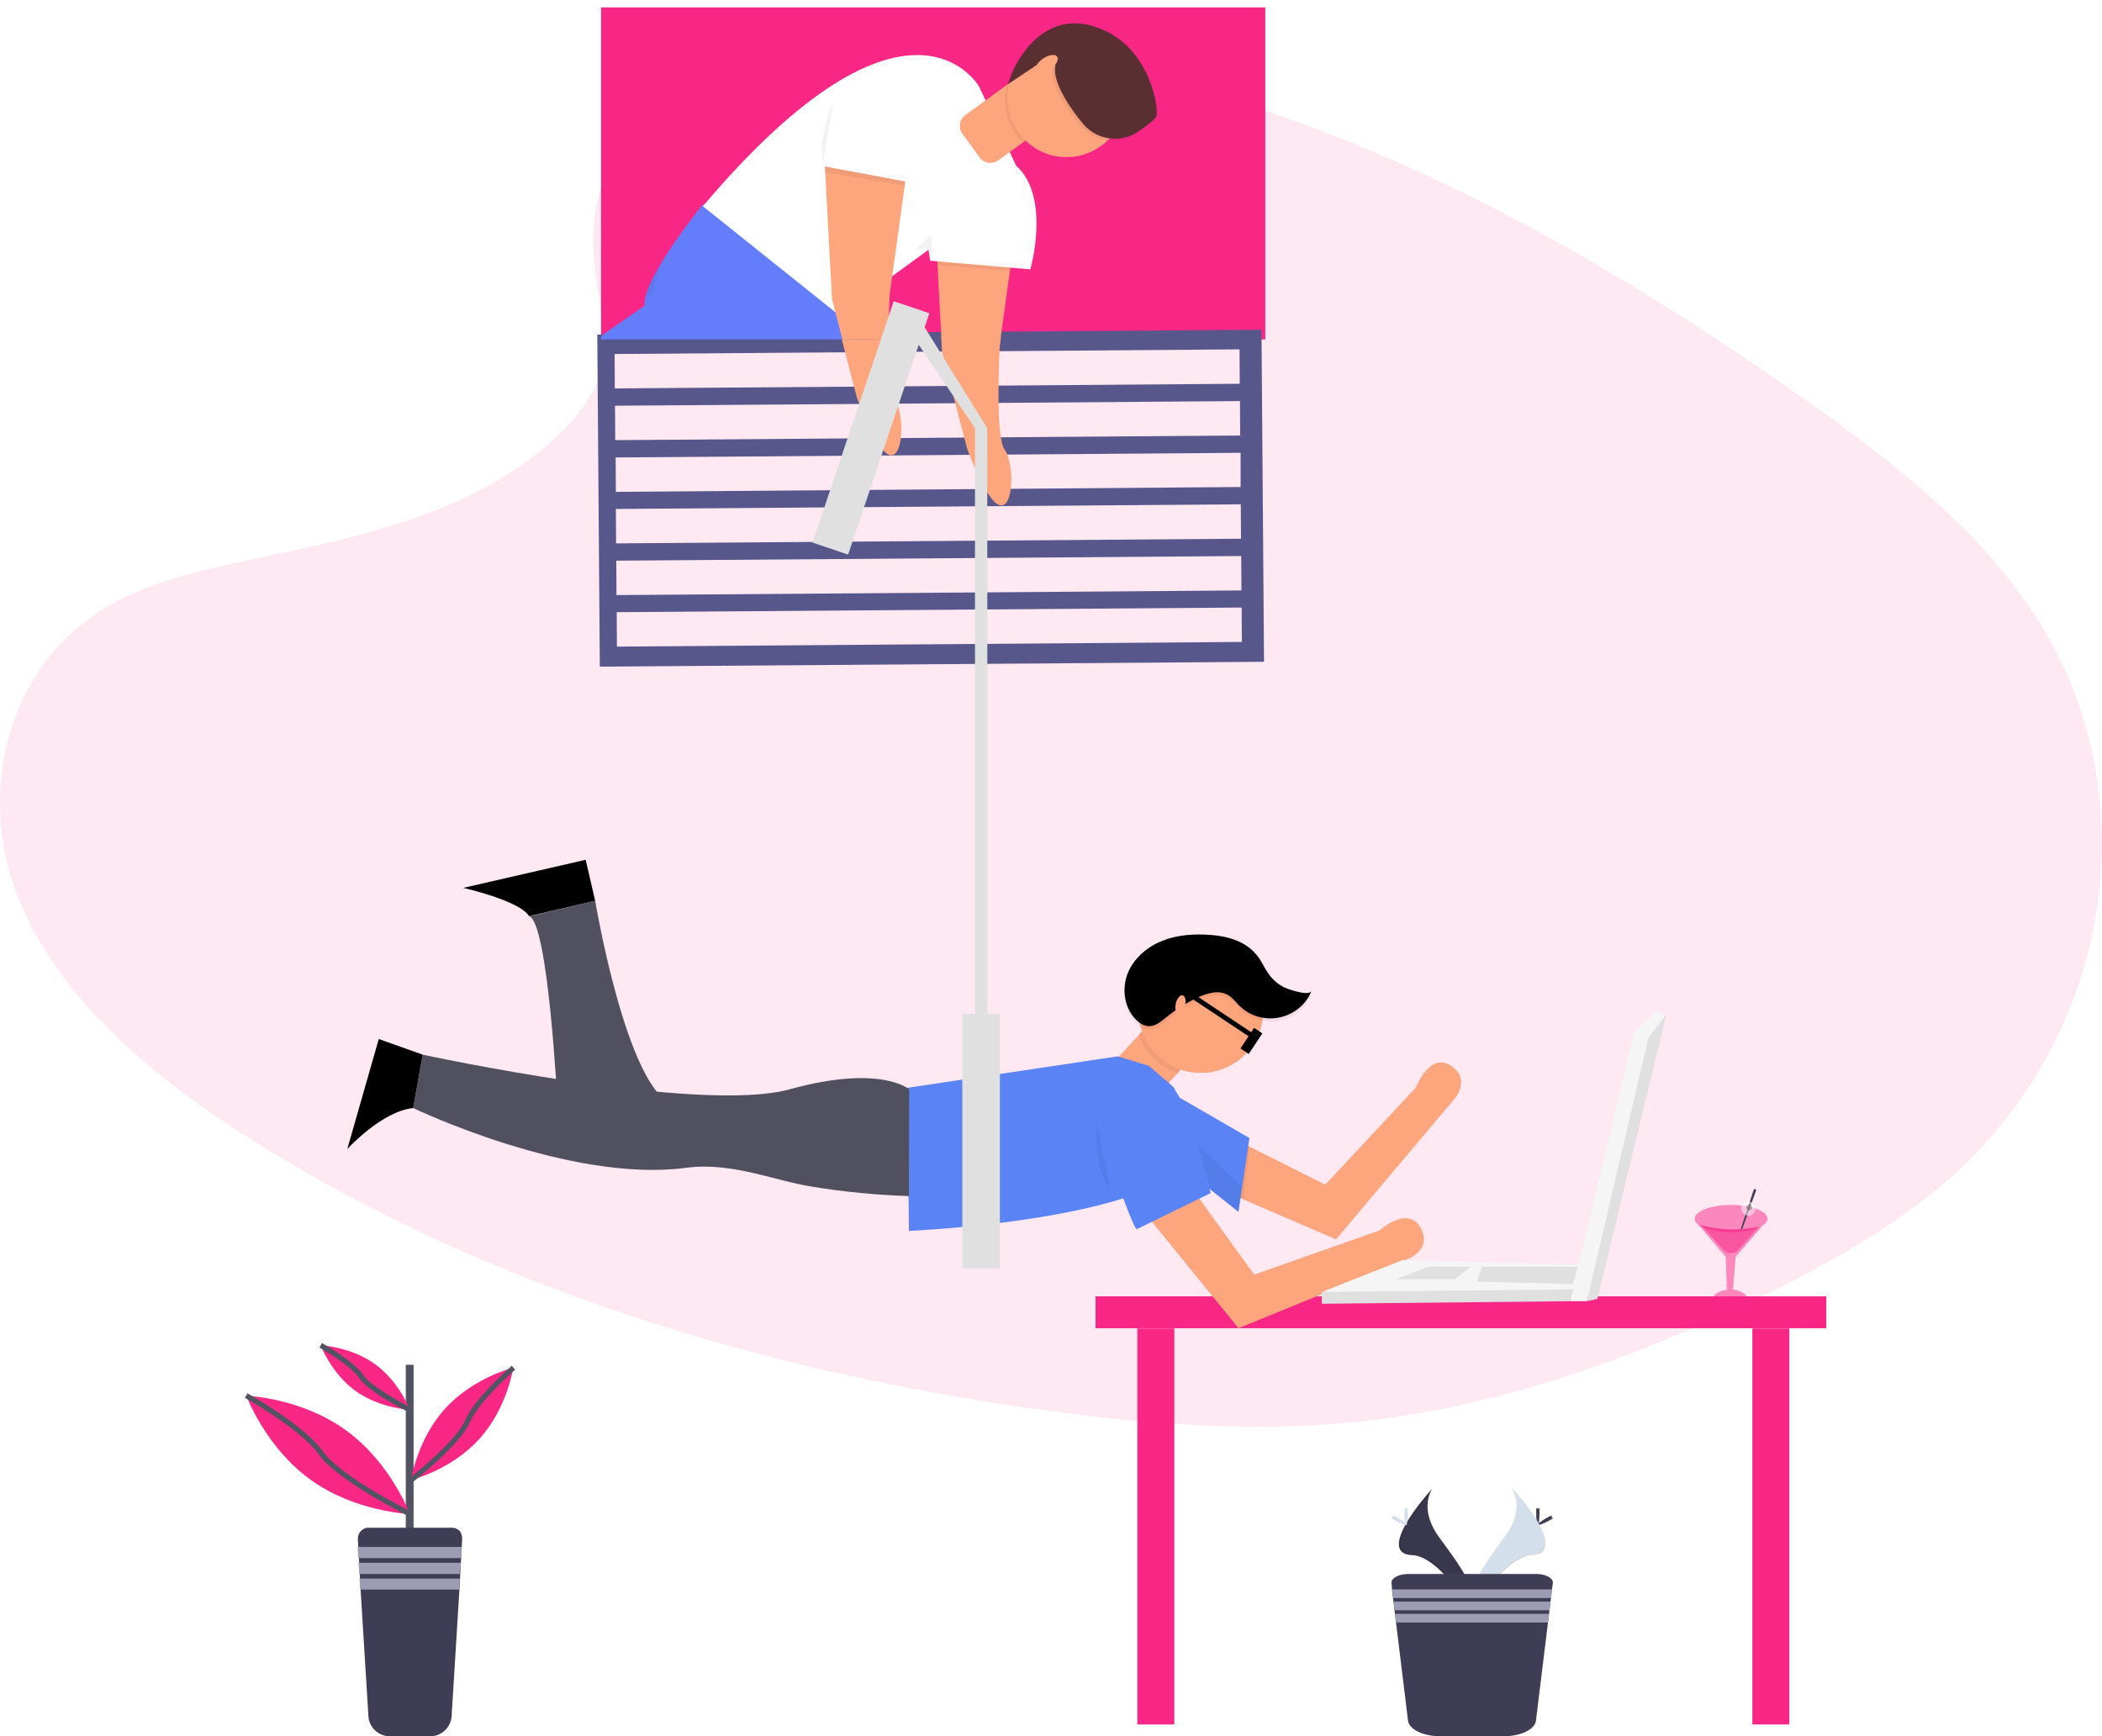 <?xml version="1.0" encoding="utf-8"?>
<!-- Generator: Adobe Illustrator 23.0.3, SVG Export Plug-In . SVG Version: 6.00 Build 0)  -->
<svg version="1.1" id="a36694c7-9e7e-4fa0-bd34-1ff06c34a584"
	 xmlns="http://www.w3.org/2000/svg" xmlns:xlink="http://www.w3.org/1999/xlink" x="0px" y="0px" viewBox="0 0 995.6 822.5"
	 style="enable-background:new 0 0 995.6 822.5;" xml:space="preserve">
<style type="text/css">
	.st0{fill:none;}
	.st1{filter:url(#Adobe_OpacityMaskFilter);}
	.st2{fill-rule:evenodd;clip-rule:evenodd;fill:url(#SVGID_2_);}
	.st3{mask:url(#SVGID_1_);fill-rule:evenodd;clip-rule:evenodd;fill:url(#SVGID_3_);}
	.st4{filter:url(#Adobe_OpacityMaskFilter_1_);}
	.st5{fill-rule:evenodd;clip-rule:evenodd;fill:url(#SVGID_5_);}
	.st6{mask:url(#SVGID_4_);fill-rule:evenodd;clip-rule:evenodd;fill:url(#SVGID_6_);}
	.st7{filter:url(#Adobe_OpacityMaskFilter_2_);}
	.st8{fill-rule:evenodd;clip-rule:evenodd;fill:url(#SVGID_8_);}
	.st9{mask:url(#SVGID_7_);fill-rule:evenodd;clip-rule:evenodd;fill:url(#SVGID_9_);}
	.st10{opacity:0.102;fill:#F82786;}
	.st11{opacity:0.502;fill:url(#SVGID_10_);}
	.st12{fill:url(#SVGID_11_);}
	.st13{fill:#F82786;}
	.st14{fill:#58578B;}
	.st15{clip-path:url(#SVGID_13_);enable-background:new    ;}
	.st16{opacity:0.502;clip-path:url(#SVGID_15_);enable-background:new    ;}
	.st17{clip-path:url(#SVGID_17_);fill:url(#SVGID_18_);}
	.st18{clip-path:url(#SVGID_15_);fill:#FDA57D;}
	.st19{clip-path:url(#SVGID_15_);fill:#FFFFFF;}
	.st20{clip-path:url(#SVGID_15_);fill:#647EFB;}
	.st21{opacity:5.100000e-02;clip-path:url(#SVGID_15_);}
	.st22{clip-path:url(#SVGID_15_);fill:#5A2F32;}
	.st23{opacity:5.100000e-02;clip-path:url(#SVGID_15_);enable-background:new    ;}
	.st24{clip-path:url(#SVGID_20_);}
	.st25{fill:#FDA57D;}
	.st26{opacity:5.100000e-02;}
	.st27{fill:#5A84F5;}
	.st28{fill:#50505F;}
	.st29{fill:#E0E0E0;}
	.st30{fill:#F5F5F5;}
	.st31{opacity:0.502;fill:#F82786;}
	.st32{fill:#3F3D56;}
	.st33{opacity:0.502;fill:#FFFFFF;}
	.st34{opacity:0.251;}
	.st35{fill:#535461;}
	.st36{fill:#9D9CB5;}
	.st37{fill:none;stroke:#535461;stroke-width:2.459;stroke-miterlimit:10;}
	.st38{opacity:0.102;}
	.st39{fill:#D4DFEC;}
</style>
<pattern  x="-47.2" y="822.5" width="1920" height="6717" patternUnits="userSpaceOnUse" id="Unnamed_Pattern_5" viewBox="0 -6717 1920 6717" style="overflow:visible;">
	<g>
		<rect y="-6717" class="st0" width="1920" height="6717"/>
		<defs>
			<filter id="Adobe_OpacityMaskFilter" filterUnits="userSpaceOnUse" x="0" y="0" width="1920" height="6717">
				<feColorMatrix  type="matrix" values="1 0 0 0 0  0 1 0 0 0  0 0 1 0 0  0 0 0 1 0"/>
			</filter>
		</defs>
		<mask maskUnits="userSpaceOnUse" x="0" y="0" width="1920" height="6717" id="SVGID_1_">
			<g class="st1">
				
					<linearGradient id="SVGID_2_" gradientUnits="userSpaceOnUse" x1="659.145" y1="-16254.088" x2="659.145" y2="-16383" gradientTransform="matrix(1 0 0 -1 300.854 -18667.785)">
					<stop  offset="0" style="stop-color:#404040"/>
					<stop  offset="0.54" style="stop-color:#1F1F1F"/>
					<stop  offset="1" style="stop-color:#1A1A1A"/>
				</linearGradient>
				<rect y="-6717" class="st2" width="1920" height="6717"/>
			</g>
		</mask>
		
			<linearGradient id="SVGID_3_" gradientUnits="userSpaceOnUse" x1="659.145" y1="-16254.088" x2="659.145" y2="-16383" gradientTransform="matrix(1 0 0 -1 300.854 -18667.785)">
			<stop  offset="0" style="stop-color:#808080"/>
			<stop  offset="0.54" style="stop-color:#808080"/>
			<stop  offset="1" style="stop-color:#808080"/>
		</linearGradient>
		<rect y="-6717" class="st3" width="1920" height="6717"/>
	</g>
</pattern>
<pattern  x="-47.2" y="822.5" width="7680" height="26868" patternUnits="userSpaceOnUse" id="Unnamed_Pattern_6" viewBox="0 -26868 7680 26868" style="overflow:visible;">
	<g>
		<rect y="-26868" class="st0" width="7680" height="26868"/>
		<defs>
			<filter id="Adobe_OpacityMaskFilter_1_" filterUnits="userSpaceOnUse" x="0" y="0" width="7680" height="26868">
				<feColorMatrix  type="matrix" values="1 0 0 0 0  0 1 0 0 0  0 0 1 0 0  0 0 0 1 0"/>
			</filter>
		</defs>
		<mask maskUnits="userSpaceOnUse" x="0" y="0" width="7680" height="26868" id="SVGID_4_">
			<g class="st4">
				
					<linearGradient id="SVGID_5_" gradientUnits="userSpaceOnUse" x1="6500.235" y1="-14994.684" x2="6500.253" y2="-15127.482" gradientTransform="matrix(4 0 0 4 -22160.477 43293.004)">
					<stop  offset="0" style="stop-color:#404040"/>
					<stop  offset="0.54" style="stop-color:#1F1F1F"/>
					<stop  offset="1" style="stop-color:#1A1A1A"/>
				</linearGradient>
				<rect y="-26868" class="st5" width="7680" height="26868"/>
			</g>
		</mask>
		
			<linearGradient id="SVGID_6_" gradientUnits="userSpaceOnUse" x1="6500.235" y1="-14994.684" x2="6500.253" y2="-15127.482" gradientTransform="matrix(4 0 0 4 -22160.477 43293.004)">
			<stop  offset="0" style="stop-color:#808080"/>
			<stop  offset="0.54" style="stop-color:#808080"/>
			<stop  offset="1" style="stop-color:#808080"/>
		</linearGradient>
		<rect y="-26868" class="st6" width="7680" height="26868"/>
	</g>
</pattern>
<pattern  x="-47.2" y="822.5" width="1025" height="513" patternUnits="userSpaceOnUse" id="Unnamed_Pattern_7" viewBox="0 -513 1025 513" style="overflow:visible;">
	<g>
		<rect y="-513" class="st0" width="1025" height="513"/>
		<defs>
			<filter id="Adobe_OpacityMaskFilter_2_" filterUnits="userSpaceOnUse" x="0" y="0" width="1025" height="513">
				<feColorMatrix  type="matrix" values="1 0 0 0 0  0 1 0 0 0  0 0 1 0 0  0 0 0 1 0"/>
			</filter>
		</defs>
		<mask maskUnits="userSpaceOnUse" x="0" y="0" width="1025" height="513" id="SVGID_7_">
			<g class="st7">
				
					<linearGradient id="SVGID_8_" gradientUnits="userSpaceOnUse" x1="5967.872" y1="-8376.679" x2="5967.872" y2="-8668.76" gradientTransform="matrix(4 0 0 4 -23358.988 34170.105)">
					<stop  offset="0" style="stop-color:#404040"/>
					<stop  offset="0.54" style="stop-color:#1F1F1F"/>
					<stop  offset="1" style="stop-color:#1A1A1A"/>
				</linearGradient>
				<rect y="-513" class="st8" width="1025" height="513"/>
			</g>
		</mask>
		
			<linearGradient id="SVGID_9_" gradientUnits="userSpaceOnUse" x1="5967.872" y1="-8376.679" x2="5967.872" y2="-8668.76" gradientTransform="matrix(4 0 0 4 -23358.988 34170.105)">
			<stop  offset="0" style="stop-color:#808080"/>
			<stop  offset="0.54" style="stop-color:#808080"/>
			<stop  offset="1" style="stop-color:#808080"/>
		</linearGradient>
		<rect y="-513" class="st9" width="1025" height="513"/>
	</g>
</pattern>
<g>
	<title>certificate</title>
	<path class="st10" d="M307.5,55.6c33.8-30.1,86.8-36.2,135.1-33.8c151.6,7.5,288.4,80.7,406.7,163.5c42.9,30,85,62.3,112.8,103.5
		c56.6,84,39.8,200.4-38.9,269.6c-26.8,23.5-59.3,41.6-92.6,57.6c-59.3,28.4-123.2,51.3-190.5,57.8c-48,4.6-96.5,0.9-144.2-5.6
		c-133.2-18.1-264-58-373.7-126.4C74,511.8,28.7,474.5,8.9,426S1.9,316.1,51,287.3c20.3-11.9,44.6-17.2,68.3-22.3
		c35-7.4,70.5-14.7,102.1-29.8c32.6-15.6,71.2-45.7,64.8-80.1C279.3,118.2,273.8,85.7,307.5,55.6z"/>
	<pattern  id="SVGID_10_" xlink:href="#Unnamed_Pattern_5" patternTransform="matrix(1.229 0 0 -1.229 -53.515 -10348.38)">
	</pattern>
	<rect x="280" class="st11" width="322.8" height="158.5"/>
	<pattern  id="SVGID_11_" xlink:href="#Unnamed_Pattern_6" patternTransform="matrix(0.307 0 0 0.307 117.201 -23147.523)">
	</pattern>
	<path class="st12" d="M591.7,183.6L288,185.9l-0.1-16.7l303.7-2.3L591.7,183.6z M591.8,208.6l-303.7,2.3l-0.1-16.7l303.7-2.3
		L591.8,208.6z M592,233.6l-303.7,2.3l-0.1-16.7l303.7-2.3L592,233.6z M592.2,258.6l-303.7,2.3l-0.1-16.7l303.7-2.3L592.2,258.6z
		 M592.4,283.6l-303.7,2.3l-0.1-16.7l303.7-2.2L592.4,283.6z M592.6,308.6l-303.7,2.3l-0.1-16.7l303.7-2.3L592.6,308.6z
		 M279.4,159.7l1.2,160.8l322.8-2.4l-1.2-160.8L279.4,159.7z"/>
	<rect x="284.7" y="3.5" class="st13" width="314.6" height="157.3"/>
	<path class="st14" d="M587.2,181.8l-296,2.2l-0.1-16.3l296-2.2L587.2,181.8z M587.4,206.3l-296,2.2l-0.1-16.3l296-2.2L587.4,206.3z
		 M587.6,230.7l-295.9,2.3l-0.1-16.3l296-2.2L587.6,230.7z M587.8,255.2l-296,2.2l-0.1-16.3l296-2.2L587.8,255.2z M588,279.7
		l-296,2.2l-0.1-16.3l296-2.2L588,279.7z M588.2,304.1l-296,2.2l-0.1-16.3l296-2.2L588.2,304.1z M282.9,158.5l1.2,157.3l314.6-2.3
		l-1.2-157.3L282.9,158.5z"/>
	<g>
		<defs>
			<rect id="SVGID_12_" x="284.7" y="3.5" width="314.6" height="157.3"/>
		</defs>
		<clipPath id="SVGID_13_">
			<use xlink:href="#SVGID_12_"  style="overflow:visible;"/>
		</clipPath>
		<g class="st15">
			<g>
				<defs>
					<rect id="SVGID_14_" x="284.5" y="3.3" width="315" height="157.7"/>
				</defs>
				<clipPath id="SVGID_15_">
					<use xlink:href="#SVGID_14_"  style="overflow:visible;"/>
				</clipPath>
				<g class="st16">
					<g>
						<defs>
							<rect id="SVGID_16_" x="284.5" y="3.3" width="315" height="157.7"/>
						</defs>
						<clipPath id="SVGID_17_">
							<use xlink:href="#SVGID_16_"  style="overflow:visible;"/>
						</clipPath>
						<pattern  id="SVGID_18_" xlink:href="#Unnamed_Pattern_7" patternTransform="matrix(0.307 0 0 0.307 1939.452 -228.493)">
						</pattern>
						<path class="st17" d="M529.1,9.7c-14.2-6.8-24.8-3.6-32.2,2.1c-10.3,7.1-15,19.3-15,19.3l-2,5.4l-9.6,7l-3.1-6.7
							c0,0-34-60.4-134.2,57.5l-0.5-0.4c0,0-8.5,10.5-16.3,22.1l-1.1,1.7l-0.5,0.8l-0.7,1.1l-0.5,0.8l-0.7,1.2l-0.7,1.1l-0.7,1.2
							l-0.5,0.9l-0.5,0.9l-0.5,0.9l-0.5,1l-0.8,1.5l-0.4,0.8l-0.5,1l-0.3,0.7l-0.5,1l-0.3,0.6c-0.2,0.6-0.5,1.1-0.7,1.7l-0.3,0.6
							c-0.1,0.3-0.2,0.6-0.3,0.9l-0.2,0.6c-0.2,0.5-0.3,0.9-0.4,1.4c-0.1,0.2-0.1,0.5-0.2,0.7c-0.4,1.4-0.5,2.9-0.4,4.4l-133.4,93.1
							l6.8,14.9c0,0,95.9-37.9,161.2-79.4l-2.8,58.1l-0.2,3.6c0,0-59.7,49.3-75.2,74.6l-26.6,15.4l28,41.3l6.5-4.7l4.1-32.8
							l109.5-87.6c0,0,20.8-37.9,21.1-69.7l4.5,17.3c0,0,9.5,26.8,16.3,27.9s6.8-20.8,2-27.3c-4.7-6.5-2.4-49.9-2.4-49.9l1.2-8.8
							l17.1-12.5l0.6-0.6l0.9,5.5l3.5,0.3v0.2h-0.1l0.2,1.6l2.2,41.4l12.1,46.8c0,0,9.6,26.8,16.3,27.9c6.8,1.1,6.8-20.8,2.1-27.3
							c-4.7-6.5-2.4-49.9-2.4-49.9l5-36.1l0.1-0.7l0.1-0.8l9.9,0.9c0,0,10.2-35.2-6.9-50.6l-3.1-6.7l6.4-4.7l1.3-0.9
							c11.3,11,29.3,11,40.6-0.1c4.8,0.4,9.6-0.8,13.5-3.6c0.9-0.6,1.7-1.2,2.5-1.8c3.6-2.6,6.6-4.9,7.2-6.1
							C555.2,48.3,551,20.2,529.1,9.7z"/>
					</g>
				</g>
				<path class="st18" d="M442.8,102.6l3.4,63.1l11.8,45.4c0,0,9.3,26.1,15.8,27.1c6.5,1,6.6-20.2,2-26.5
					c-4.6-6.3-2.3-48.4-2.3-48.4l7.4-53.6L442.8,102.6z"/>
				<path class="st19" d="M438.9,113.2l1.7,10.3l47.4,4.1c0,0,9.9-34.2-6.7-49.1L438.9,113.2z"/>
				<path class="st20" d="M333.1,96.6c0,0-29.1,35.7-27.8,48.2l-129.6,90.3l6.6,14.5c0,0,93.1-36.8,156.5-77.1l-2.8,59.9
					c0,0-58,47.9-73,72.4l11.6,18.6L381,238.3c0,0,31.5-57.6,16.4-89.1L333.1,96.6z"/>
				<path class="st19" d="M481.3,78.5l-17.5-37.4c0,0-33.1-58.9-130.9,56.6l64.4,51.5l41.7-30.3L481.3,78.5z"/>
				<path class="st18" d="M495.1,27l15.6,21.5L472.8,76c-2.8,2-6.7,1.4-8.8-1.4l-8.2-11.3c-2-2.8-1.4-6.7,1.4-8.8L495.1,27L495.1,27
					z"/>
				<path class="st21" d="M477,40.2c-2.7,9.8,0.2,20.3,7.5,27.4l16.1-11.7L485,34.4L477,40.2z"/>
				<path class="st18" d="M488.9,23.8c0.7-0.5,1.5-1,2.3-1.5c0.8-0.5,1.6-0.9,2.4-1.3c0.8-0.4,1.7-0.7,2.6-1
					c0.9-0.3,1.8-0.6,2.6-0.8c0.9-0.2,1.8-0.4,2.7-0.5c0.9-0.1,1.8-0.2,2.7-0.2c0.9,0,1.8,0,2.8,0c0.9,0.1,1.8,0.2,2.7,0.3
					c0.9,0.1,1.8,0.3,2.7,0.6c0.9,0.2,1.8,0.5,2.6,0.8c0.9,0.3,1.7,0.7,2.5,1.1c0.8,0.4,1.6,0.8,2.4,1.3c0.8,0.5,1.5,1,2.3,1.6
					c0.7,0.6,1.4,1.1,2.1,1.8c0.7,0.6,1.3,1.3,1.9,2c0.6,0.7,1.2,1.4,1.7,2.1c0.5,0.7,1,1.5,1.5,2.3c0.5,0.8,0.9,1.6,1.3,2.4
					c0.4,0.8,0.7,1.7,1,2.6c0.3,0.9,0.6,1.8,0.8,2.6c0.2,0.9,0.4,1.8,0.5,2.7c0.1,0.9,0.2,1.8,0.2,2.7s0,1.8,0,2.8
					c-0.1,0.9-0.2,1.8-0.3,2.7c-0.1,0.9-0.3,1.8-0.6,2.7c-0.2,0.9-0.5,1.8-0.8,2.6c-0.3,0.9-0.7,1.7-1.1,2.5
					c-0.4,0.8-0.8,1.6-1.3,2.4c-0.5,0.8-1,1.5-1.6,2.3c-0.6,0.7-1.1,1.4-1.8,2.1c-0.6,0.7-1.3,1.3-2,1.9s-1.4,1.2-2.2,1.7
					c-0.7,0.5-1.5,1-2.3,1.5s-1.6,0.9-2.4,1.3c-0.8,0.4-1.7,0.7-2.6,1c-0.9,0.3-1.8,0.6-2.6,0.8c-0.9,0.2-1.8,0.4-2.7,0.5
					c-0.9,0.1-1.8,0.2-2.7,0.2c-0.9,0-1.8,0-2.8,0c-0.9-0.1-1.8-0.2-2.7-0.3c-0.9-0.1-1.8-0.3-2.7-0.6c-0.9-0.2-1.8-0.5-2.6-0.8
					c-0.9-0.3-1.7-0.7-2.5-1.1c-0.8-0.4-1.6-0.8-2.4-1.3c-0.8-0.5-1.5-1-2.3-1.6c-0.7-0.6-1.4-1.1-2.1-1.8c-0.7-0.6-1.3-1.3-1.9-2
					s-1.2-1.4-1.7-2.1c-0.5-0.7-1-1.5-1.5-2.3c-0.5-0.8-0.9-1.6-1.3-2.4c-0.4-0.8-0.7-1.7-1-2.6c-0.3-0.9-0.6-1.8-0.8-2.6
					c-0.2-0.9-0.4-1.8-0.5-2.7s-0.2-1.8-0.2-2.7c0-0.9,0-1.8,0-2.8c0.1-0.9,0.2-1.8,0.3-2.7c0.1-0.9,0.3-1.8,0.6-2.7
					c0.2-0.9,0.5-1.8,0.8-2.6c0.3-0.9,0.7-1.7,1.1-2.5c0.4-0.8,0.8-1.6,1.3-2.4c0.5-0.8,1-1.5,1.6-2.3c0.6-0.7,1.1-1.4,1.8-2.1
					c0.6-0.7,1.3-1.3,2-1.9C487.5,24.9,488.2,24.3,488.9,23.8z"/>
				<path class="st21" d="M492.4,29.9l-16.3,10.9l2-5.3c0,0,13.4-34.8,44.5-19.8c21.3,10.2,25.3,37.5,23.7,40.6
					c-0.6,1.2-4.1,3.9-8.2,6.7c-8.3,5.9-19.7,4.4-26.3-3.3c-5.5-6.5-15-20-13.2-27.7c-1.6-2.9-3.7-4.1-6.4-2.1L492.4,29.9z"/>
				<path class="st22" d="M493.7,29l-16.3,10.9l2-5.3c0,0,13.4-34.8,44.5-19.8c21.3,10.2,25.3,37.5,23.7,40.6
					c-0.6,1.2-4.1,3.9-8.2,6.7c-8.3,5.9-19.7,4.4-26.3-3.3c-5.5-6.5-15-19.9-13.2-27.7c-1.6-2.9-3.7-4.1-6.4-2.1L493.7,29z"/>
				<path class="st18" d="M493.8,27.9c0.7-0.5,1.4-0.9,2.1-1.2c0.7-0.3,1.4-0.5,2-0.6c0.6-0.1,1.2-0.1,1.7,0
					c0.5,0.1,0.8,0.4,1.1,0.7c0.2,0.3,0.3,0.8,0.3,1.2c0,0.5-0.2,1-0.5,1.6c-0.3,0.6-0.7,1.2-1.2,1.7c-0.5,0.6-1.1,1.1-1.8,1.6
					c-0.7,0.5-1.4,0.9-2.1,1.2c-0.7,0.3-1.4,0.5-2,0.6c-0.6,0.1-1.2,0.1-1.7,0c-0.5-0.1-0.8-0.4-1.1-0.7c-0.2-0.3-0.3-0.8-0.3-1.2
					c0-0.5,0.2-1,0.5-1.6c0.3-0.6,0.7-1.2,1.2-1.7C492.6,28.9,493.2,28.4,493.8,27.9z"/>
				<polygon class="st21" points="433.7,118 441.1,111.6 441.2,121.7 439.6,117.8 				"/>
				<polygon class="st21" points="443.9,124 444,125.6 478.3,128.3 478.5,126.8 				"/>
				<g class="st23">
					<g>
						<defs>
							<rect id="SVGID_19_" x="284.5" y="3.3" width="315" height="157.7"/>
						</defs>
						<clipPath id="SVGID_20_">
							<use xlink:href="#SVGID_19_"  style="overflow:visible;"/>
						</clipPath>
						<path class="st24" d="M317.3,118.1c-5.2,7.9-10.1,16.3-11.5,22.4l4.1-2.8C309.3,133.2,312.6,125.7,317.3,118.1z"/>
					</g>
				</g>
				<path class="st18" d="M390.7,78.8l3.4,63.1l11.8,45.4c0,0,9.3,26.1,15.8,27.1c6.5,1,6.6-20.2,2-26.5c-4.6-6.3-2.3-48.4-2.3-48.4
					l7.4-53.6L390.7,78.8z"/>
				<path class="st21" d="M394.5,48.1c0,0-7.8,21.1-4.5,28.4"/>
				<polygon class="st21" points="390.9,77.7 390.8,81.6 428.4,87.9 428.9,84.8 				"/>
				<polygon class="st19" points="399.4,45.5 390.7,78.8 428.7,85.9 438.8,43.9 				"/>
			</g>
		</g>
	</g>
	<path class="st25" d="M398.7,160.8l7.2,27.7c0,0,9.3,26.1,15.8,27.1c6.5,1,6.6-20.2,2-26.5c-2.4-3.3-2.9-16.5-2.9-28.3L398.7,160.8
		z"/>
	<path class="st25" d="M474.1,159.6h-28.3l0.4,7.3l11.8,45.4c0,0,9.3,26.1,15.8,27.1c6.5,1,6.6-20.2,2-26.5
		c-4.6-6.3-2.3-48.4-2.3-48.4L474.1,159.6z"/>
	<rect x="518.9" y="614.1" class="st13" width="346.1" height="15.1"/>
	<polygon class="st25" points="542.2,525.2 523.3,507.7 554.6,473.8 573.5,491.3 	"/>
	<path class="st26" d="M553.1,475.2l-13.8,15c3,8.5,9.7,15.2,18.3,18.2l14.4-15.7L553.1,475.2z"/>
	<path class="st25" d="M557.1,554.5l75.7,32.6l55.9-66.3c0,0,8.5-9.5-1.6-16s-16.4,10.3-16.4,10.3l-43,46.1l-55.2-27.7L557.1,554.5z
		"/>
	<polygon class="st27" points="553.2,516.8 591.8,539.1 586.6,574.1 550.2,545.1 	"/>
	<path class="st25" d="M568.8,449c1,0,1.9,0,2.9,0.1c1,0.1,1.9,0.2,2.9,0.4c1,0.2,1.9,0.4,2.8,0.7c0.9,0.3,1.8,0.6,2.7,1
		c0.9,0.4,1.8,0.8,2.6,1.2c0.9,0.5,1.7,1,2.5,1.5c0.8,0.5,1.6,1.1,2.3,1.7c0.8,0.6,1.5,1.3,2.2,2s1.3,1.4,2,2.2
		c0.6,0.8,1.2,1.5,1.7,2.3c0.5,0.8,1,1.6,1.5,2.5c0.5,0.9,0.9,1.7,1.2,2.6c0.4,0.9,0.7,1.8,1,2.8c0.3,0.9,0.5,1.9,0.7,2.8
		c0.2,1,0.3,1.9,0.4,2.9c0.1,1,0.1,1.9,0.1,2.9c0,1,0,1.9-0.1,2.9c-0.1,1-0.2,1.9-0.4,2.9c-0.2,1-0.4,1.9-0.7,2.8
		c-0.3,0.9-0.6,1.9-1,2.8c-0.4,0.9-0.8,1.8-1.2,2.6c-0.5,0.9-1,1.7-1.5,2.5c-0.5,0.8-1.1,1.6-1.7,2.3c-0.6,0.8-1.3,1.5-2,2.2
		c-0.7,0.7-1.4,1.3-2.2,2c-0.8,0.6-1.5,1.2-2.3,1.7c-0.8,0.5-1.6,1-2.5,1.5c-0.9,0.5-1.7,0.9-2.6,1.2c-0.9,0.4-1.8,0.7-2.7,1
		c-0.9,0.3-1.9,0.5-2.8,0.7c-1,0.2-1.9,0.3-2.9,0.4c-1,0.1-1.9,0.1-2.9,0.1c-1,0-1.9,0-2.9-0.1c-1-0.1-1.9-0.2-2.9-0.4
		c-1-0.2-1.9-0.4-2.8-0.7c-0.9-0.3-1.8-0.6-2.7-1c-0.9-0.4-1.8-0.8-2.6-1.2c-0.9-0.5-1.7-1-2.5-1.5c-0.8-0.5-1.6-1.1-2.3-1.7
		s-1.5-1.3-2.2-2c-0.7-0.7-1.3-1.4-2-2.2c-0.6-0.8-1.2-1.5-1.7-2.3c-0.5-0.8-1-1.6-1.5-2.5c-0.5-0.9-0.9-1.7-1.2-2.6
		c-0.4-0.9-0.7-1.8-1-2.8s-0.5-1.9-0.7-2.8c-0.2-1-0.3-1.9-0.4-2.9c-0.1-1-0.1-1.9-0.1-2.9c0-1,0-1.9,0.1-2.9c0.1-1,0.2-1.9,0.4-2.9
		c0.2-1,0.4-1.9,0.7-2.8c0.3-0.9,0.6-1.9,1-2.8c0.4-0.9,0.8-1.8,1.2-2.6c0.5-0.9,1-1.7,1.5-2.5c0.5-0.8,1.1-1.6,1.7-2.3
		c0.6-0.8,1.3-1.5,2-2.2c0.7-0.7,1.4-1.3,2.2-2s1.5-1.2,2.3-1.7c0.8-0.5,1.6-1,2.5-1.5c0.9-0.5,1.7-0.9,2.6-1.2
		c0.9-0.4,1.8-0.7,2.7-1c0.9-0.3,1.9-0.5,2.8-0.7c1-0.2,1.9-0.3,2.9-0.4C566.8,449.1,567.8,449,568.8,449z"/>
	<path class="st27" d="M544.2,504.9l-14.8-4.5l-99.6,14.9l0.7,67.8c0,0,121.1-5.2,134.5-36.5l-8.9-31.3L544.2,504.9z"/>
	<polygon class="st26" points="551.3,546 586.6,574.1 588.1,562.2 553.2,528.7 	"/>
	<path class="st28" d="M430.6,516c0,0-13.4-11.9-56.5,0c-43.1,11.9-173.9-16.4-173.9-16.4l-4.5,25.3c0,0,74.3,35.7,129.3,28.3
		c21.4-2.9,42.1,6.2,59.4,8.9c15.2,2.5,30.6,4,46.1,4.5L430.6,516z"/>
	<path d="M200.2,499.6l-20.8-7.4l-14.9,52.1c0,0,16.3-17.9,31.2-19.4L200.2,499.6z"/>
	<path class="st28" d="M250.7,434.1l31.2-7.4c0,0,14.9,89.3,37.2,96.8h-55C264.1,523.5,259.7,437.1,250.7,434.1z"/>
	<path d="M281.9,426.7l-4.5-19.4l-58,13.3c0,0,26.8,6,31.2,13.4L281.9,426.7z"/>
	<path class="st26" d="M573.5,444.4c-7.9-0.6-16-0.1-23.3,2.9c-7.3,3-13.8,8.7-16.4,16.2c-2.7,7.5-0.9,16.6,5.1,21.8
		c1.4,1.3,3.3,2.2,5.2,2.3c3.2,0.1,5.8-2.2,8.3-4.2c4.6-3.8,9.6-6.9,14.9-9.4c4.6-2.1,10.1-3.7,14.4-1.1c2.1,1.2,3.5,3.2,5.2,4.9
		c5,5,12.1,7.1,19,5.7c6.9-1.4,12.7-6.1,15.3-12.6c-1.2,2.8-11.8-1-13.4-1.9c-4.9-2.6-7.4-6.4-9.9-11.1
		C593,448.6,583.8,445.1,573.5,444.4z"/>
	<path d="M573.5,442.9c-7.9-0.6-16-0.1-23.3,2.9c-7.3,3-13.8,8.7-16.4,16.2c-2.6,7.5-0.9,16.6,5.1,21.8c1.4,1.3,3.3,2.2,5.2,2.3
		c3.2,0.1,5.8-2.2,8.3-4.2c4.6-3.8,9.6-6.9,14.9-9.4c4.6-2.1,10.1-3.7,14.4-1.1c2.1,1.2,3.5,3.2,5.2,4.9c5,5,12.1,7.1,19,5.7
		c6.9-1.4,12.7-6.1,15.3-12.6c-1.2,2.8-11.8-1-13.4-1.9c-4.9-2.6-7.4-6.4-9.9-11.1C593,447.1,583.8,443.7,573.5,442.9z"/>
	<path class="st25" d="M556.9,475.3c0.1-0.6,0.3-1.1,0.6-1.6c0.2-0.5,0.5-0.9,0.8-1.3c0.3-0.4,0.6-0.6,0.9-0.8
		c0.3-0.2,0.6-0.2,0.9-0.1c0.3,0.1,0.5,0.2,0.8,0.5c0.2,0.3,0.4,0.7,0.5,1.1c0.1,0.5,0.2,1,0.1,1.5c0,0.6-0.1,1.1-0.2,1.7
		c-0.1,0.6-0.3,1.1-0.6,1.6s-0.5,0.9-0.8,1.3c-0.3,0.4-0.6,0.6-0.9,0.8c-0.3,0.2-0.6,0.2-0.9,0.1c-0.3-0.1-0.5-0.2-0.8-0.5
		c-0.2-0.3-0.4-0.7-0.5-1.1c-0.1-0.5-0.2-1-0.1-1.5C556.7,476.5,556.8,475.9,556.9,475.3z"/>
	<polygon class="st26" points="545.6,578.7 546.6,579.9 568.9,569.1 568,567.7 	"/>
	<polygon class="st26" points="591.2,542.9 587.6,567.4 588.9,568.2 591.8,543.2 	"/>
	<rect x="455.8" y="480.3" class="st29" width="17.8" height="120.6"/>
	
		<rect x="352" y="193.7" transform="matrix(0.319 -0.948 0.948 0.319 88.916 528.938)" class="st29" width="120.6" height="17.8"/>
	<polygon class="st29" points="467.7,493.7 461.8,493.7 461.8,202.4 467.6,202.8 	"/>
	<path class="st25" d="M534.6,565.2l52,64l80.2-32.8c0,0,11.9-4.5,5.9-15s-19.3,1.5-19.3,1.5L594,603.8l-36.1-50.1L534.6,565.2z"/>
	<path class="st27" d="M513.1,512.3c0,0,22.3,68.5,25.3,70l35-17.1c0,0-9.9-46.2-21-53.2C541.3,504.9,514.5,506.3,513.1,512.3z"/>
	<path class="st26" d="M519.4,531.5c0,0-1.2,26.2,6.3,30.7"/>
	<polygon class="st30" points="784.3,478.9 774,489 780.8,491.5 789.2,480.8 	"/>
	<polygon class="st30" points="774,489 780.8,491.5 751.6,616.4 743.5,616.4 	"/>
	<polygon class="st29" points="751.6,616.4 756.6,615.3 789.2,480.8 780.8,491.5 	"/>
	<polygon class="st29" points="626.1,612 626.1,617.6 743.5,616.4 745.4,610.3 	"/>
	<polyline class="st30" points="748,599.1 747.3,599 664.4,596.9 626.1,612 745.4,610.8 	"/>
	<polygon class="st29" points="699.5,607.1 701.9,600.1 747.3,600.1 745,608.3 	"/>
	<polygon class="st29" points="661.1,606 676.5,600.1 696.5,600.1 689.1,606 	"/>
	<rect x="538.7" y="629.3" class="st13" width="17.5" height="187.6"/>
	<rect x="830" y="629.3" class="st13" width="17.5" height="187.6"/>
	<polygon class="st29" points="461.8,202.8 435,163.1 437.8,154.8 467.6,202.8 	"/>
	<rect x="587" y="491" transform="matrix(0.553 -0.833 0.833 0.553 -146.084 714.121)" width="11.7" height="4.7"/>
	<rect x="576.5" y="463.3" transform="matrix(0.554 -0.833 0.833 0.554 -142.376 695.546)" width="2.3" height="34.5"/>
	<path class="st31" d="M820.8,610.9l1.3-15.6l12.4-14.3c0,0-13.6,3.6-30.1-0.9l13,15.3l0.5,15.6c-4,0.4-7,2.6-7,5.1
		c0,2.9,3.8,5.2,8.5,5.2c4.7,0,8.5-2.4,8.5-5.2C827.9,613.4,824.8,611.3,820.8,610.9z"/>
	<path class="st31" d="M805.8,580.5l10.5,11.6c0.9,1,2.2,1.6,3.5,1.6c1.3,0,2.6-0.6,3.5-1.6l9.9-11.2
		C833.3,580.9,820.9,584.5,805.8,580.5z"/>
	<path class="st31" d="M819.9,570.8c1.1,0,2.2,0,3.4,0.1c1.1,0.1,2.2,0.2,3.2,0.4c1,0.2,2,0.4,3,0.6c0.9,0.2,1.8,0.5,2.6,0.8
		c0.8,0.3,1.5,0.6,2.1,1c0.6,0.4,1.2,0.7,1.6,1.1s0.8,0.8,1,1.2c0.2,0.4,0.3,0.9,0.3,1.3c0,0.4-0.1,0.9-0.3,1.3
		c-0.2,0.4-0.5,0.8-1,1.2c-0.4,0.4-1,0.8-1.6,1.1c-0.6,0.4-1.3,0.7-2.1,1c-0.8,0.3-1.7,0.6-2.6,0.8c-0.9,0.2-1.9,0.4-3,0.6
		c-1,0.2-2.1,0.3-3.2,0.4c-1.1,0.1-2.2,0.1-3.4,0.1c-1.1,0-2.2,0-3.4-0.1c-1.1-0.1-2.2-0.2-3.2-0.4c-1-0.2-2-0.4-3-0.6
		c-0.9-0.2-1.8-0.5-2.6-0.8c-0.8-0.3-1.5-0.6-2.1-1c-0.6-0.4-1.2-0.7-1.6-1.1c-0.4-0.4-0.8-0.8-1-1.2c-0.2-0.4-0.3-0.9-0.3-1.3
		c0-0.4,0.1-0.9,0.3-1.3c0.2-0.4,0.5-0.8,1-1.2s1-0.8,1.6-1.1c0.6-0.4,1.3-0.7,2.1-1c0.8-0.3,1.7-0.6,2.6-0.8c0.9-0.2,1.9-0.4,3-0.6
		c1-0.2,2.1-0.3,3.2-0.4C817.6,570.9,818.7,570.8,819.9,570.8z"/>
	<path class="st32" d="M824.5,582.2l6.1-18.5c0.1-0.2,0.2-0.3,0.3-0.4c0.1-0.1,0.3-0.1,0.5,0v0c0.3,0.1,0.4,0.5,0.3,0.8l-6.5,18.1"
		/>
	<path class="st33" d="M828.1,569.1c0.4,0,0.9,0.1,1.3,0.3c0.4,0.2,0.8,0.4,1.1,0.7c0.3,0.3,0.6,0.7,0.7,1.1
		c0.2,0.4,0.3,0.8,0.3,1.3c0,0.4-0.1,0.9-0.3,1.3c-0.2,0.4-0.4,0.8-0.7,1.1c-0.3,0.3-0.7,0.6-1.1,0.7c-0.4,0.2-0.8,0.3-1.3,0.3
		c-0.4,0-0.9-0.1-1.3-0.3c-0.4-0.2-0.8-0.4-1.1-0.7c-0.3-0.3-0.6-0.7-0.7-1.1c-0.2-0.4-0.3-0.8-0.3-1.3c0-0.4,0.1-0.9,0.3-1.3
		c0.2-0.4,0.4-0.8,0.7-1.1c0.3-0.3,0.7-0.6,1.1-0.7C827.3,569.2,827.7,569.1,828.1,569.1z"/>
	<path class="st34" d="M828.5,570.6c0.2,0,0.4,0,0.5,0.1c0.2,0.1,0.3,0.2,0.5,0.3c0.1,0.1,0.2,0.3,0.3,0.5c0.1,0.2,0.1,0.4,0.1,0.5
		c0,0.2,0,0.4-0.1,0.5c-0.1,0.2-0.2,0.3-0.3,0.5c-0.1,0.1-0.3,0.2-0.5,0.3c-0.2,0.1-0.4,0.1-0.5,0.1s-0.4,0-0.5-0.1
		c-0.2-0.1-0.3-0.2-0.5-0.3c-0.1-0.1-0.2-0.3-0.3-0.5c-0.1-0.2-0.1-0.4-0.1-0.5c0-0.2,0-0.4,0.1-0.5c0.1-0.2,0.2-0.3,0.3-0.5
		c0.1-0.1,0.3-0.2,0.5-0.3C828.1,570.6,828.3,570.6,828.5,570.6z"/>
	<rect x="192.2" y="646.5" class="st35" width="3.7" height="82.6"/>
	<path class="st32" d="M218.9,729.2l-0.2,3.7l-0.3,5.3l-0.1,2.2l-0.3,5.3l-0.1,2.2l-0.3,5.3l-3.7,59.8c-0.3,5.3-4.8,9.5-10.1,9.5
		h-19.2c-5.3,0-9.8-4.2-10.1-9.5l-3.7-59.8l-0.3-5.3l-0.1-2.2l-0.3-5.3l-0.1-2.2l-0.3-5.3l-0.2-3.7c-0.1-1.4,0.4-2.9,1.4-3.9
		c1-1.1,2.4-1.7,3.8-1.6h39.4c1.4,0,2.8,0.6,3.8,1.7C218.5,726.4,219,727.8,218.9,729.2z"/>
	<polygon class="st36" points="218.7,732.8 218.4,738.1 169.7,738.1 169.4,732.8 	"/>
	<polygon class="st36" points="218.3,740.3 217.9,745.6 170.2,745.6 169.8,740.3 	"/>
	<polygon class="st36" points="217.8,747.8 217.5,753 170.6,753 170.3,747.8 	"/>
	<path class="st13" d="M163.8,677.5c21.4,15.5,30.3,39.7,30.3,39.7s-25.8-0.9-47.1-16.3c-21.4-15.5-30.3-39.7-30.3-39.7
		S142.4,662,163.8,677.5z"/>
	<path class="st37" d="M116.6,661.1c0,0,26.7,14.9,35.3,27.1c8.6,12.3,42.1,28.9,42.1,28.9"/>
	<path class="st13" d="M177.6,646.2c11.6,8.4,16.5,21.6,16.5,21.6s-14-0.5-25.7-8.9c-11.6-8.4-16.5-21.6-16.5-21.6
		S165.9,637.8,177.6,646.2z"/>
	<path class="st37" d="M151.9,637.3c0,0,14.6,8.1,19.2,14.8c4.7,6.7,22.9,15.7,22.9,15.7"/>
	<path class="st13" d="M210.9,667.2c-13.4,14.7-16.2,33.9-16.2,33.9s18.8-4.6,32.2-19.3c13.4-14.7,16.2-33.9,16.2-33.9
		S224.3,652.5,210.9,667.2z"/>
	<path class="st37" d="M243.2,647.9c0,0-17.4,15.1-21.8,25.4c-4.4,10.4-26.6,27.8-26.6,27.8"/>
	<path class="st38" d="M716,705.1c0,0,7.1,9.3-3.3,23.4s-18.9,25.8-15.5,34.6c0,0,15.7-26,28.4-26.4
		C738.4,736.3,730.1,720.8,716,705.1z"/>
	<path class="st38" d="M716,705.1c0.6,0.9,1.1,1.9,1.5,2.9c12.4,14.6,19.1,28.3,7.1,28.6c-11.1,0.3-24.5,20.2-27.7,25.3
		c0.1,0.4,0.2,0.8,0.4,1.1c0,0,15.7-26,28.4-26.4C738.4,736.3,730.1,720.8,716,705.1z"/>
	<path class="st32" d="M678.5,705.1c0,0-7.1,9.3,3.3,23.4s18.9,25.8,15.5,34.6c0,0-15.7-26-28.4-26.4
		C656.1,736.3,664.5,720.8,678.5,705.1z"/>
	<path class="st38" d="M678.5,705.1c-0.6,0.9-1.1,1.9-1.5,2.9c-12.4,14.6-19.1,28.3-7.1,28.6c11.1,0.3,24.5,20.2,27.7,25.3
		c-0.1,0.4-0.2,0.8-0.4,1.1c0,0-15.7-26.1-28.4-26.4S664.5,720.8,678.5,705.1z"/>
	<path class="st32" d="M729.2,716.4c0,3.3-0.4,5.9-0.8,5.9c-0.5,0-0.8-2.6-0.8-5.9c0-3.3,0.5-1.7,0.9-1.7S729.2,713.1,729.2,716.4z"
		/>
	<path class="st32" d="M733.8,720.3c-2.9,1.6-5.4,2.5-5.6,2.1c-0.2-0.4,1.9-2,4.8-3.6s1.7-0.4,2,0
		C735.2,719.3,736.6,718.7,733.8,720.3z"/>
	<path class="st39" d="M716,704.6c0,0,7.1,9.3-3.3,23.4s-18.9,25.8-15.5,34.6c0,0,15.7-26,28.4-26.4
		C738.4,735.8,730.1,720.2,716,704.6z"/>
	<path class="st38" d="M678.5,704.6c0,0-7.1,9.3,3.3,23.4s18.9,25.8,15.5,34.6c0,0-15.7-26-28.4-26.4
		C656.1,735.8,664.5,720.2,678.5,704.6z"/>
	<path class="st39" d="M665.2,716.4c0,3.3,0.4,5.9,0.8,5.9c0.5,0,0.8-2.6,0.8-5.9c0-3.3-0.5-1.7-0.9-1.7
		C665.5,714.7,665.2,713.1,665.2,716.4z"/>
	<path class="st39" d="M660.8,720.3c2.9,1.6,5.4,2.5,5.6,2.1c0.2-0.4-1.9-2-4.8-3.6c-2.9-1.6-1.7-0.4-2,0
		C659.4,719.3,657.9,718.7,660.8,720.3z"/>
	<path class="st32" d="M735.5,749.9l-0.4,2.9l-0.5,4.1l-0.2,1.7l-0.5,4.1l-0.2,1.7l-0.5,4.1l-5.7,46.6c-0.5,4.2-7.3,7.4-15.5,7.4
		h-29.6c-8.2,0-15-3.2-15.5-7.4l-5.7-46.6l-0.5-4.1l-0.2-1.7l-0.5-4.1l-0.2-1.7l-0.5-4.1l-0.2-2.9c-0.3-2.3,3.4-4.3,8-4.3h60.4
		C732.1,745.6,735.8,747.6,735.5,749.9z"/>
	<polygon class="st36" points="735.2,752.9 734.6,757 659.9,757 659.4,752.9 	"/>
	<polygon class="st36" points="734.4,758.7 733.9,762.8 660.6,762.8 660.1,758.7 	"/>
	<polygon class="st36" points="733.7,764.5 733.2,768.6 661.3,768.6 660.8,764.5 	"/>
</g>
</svg>
